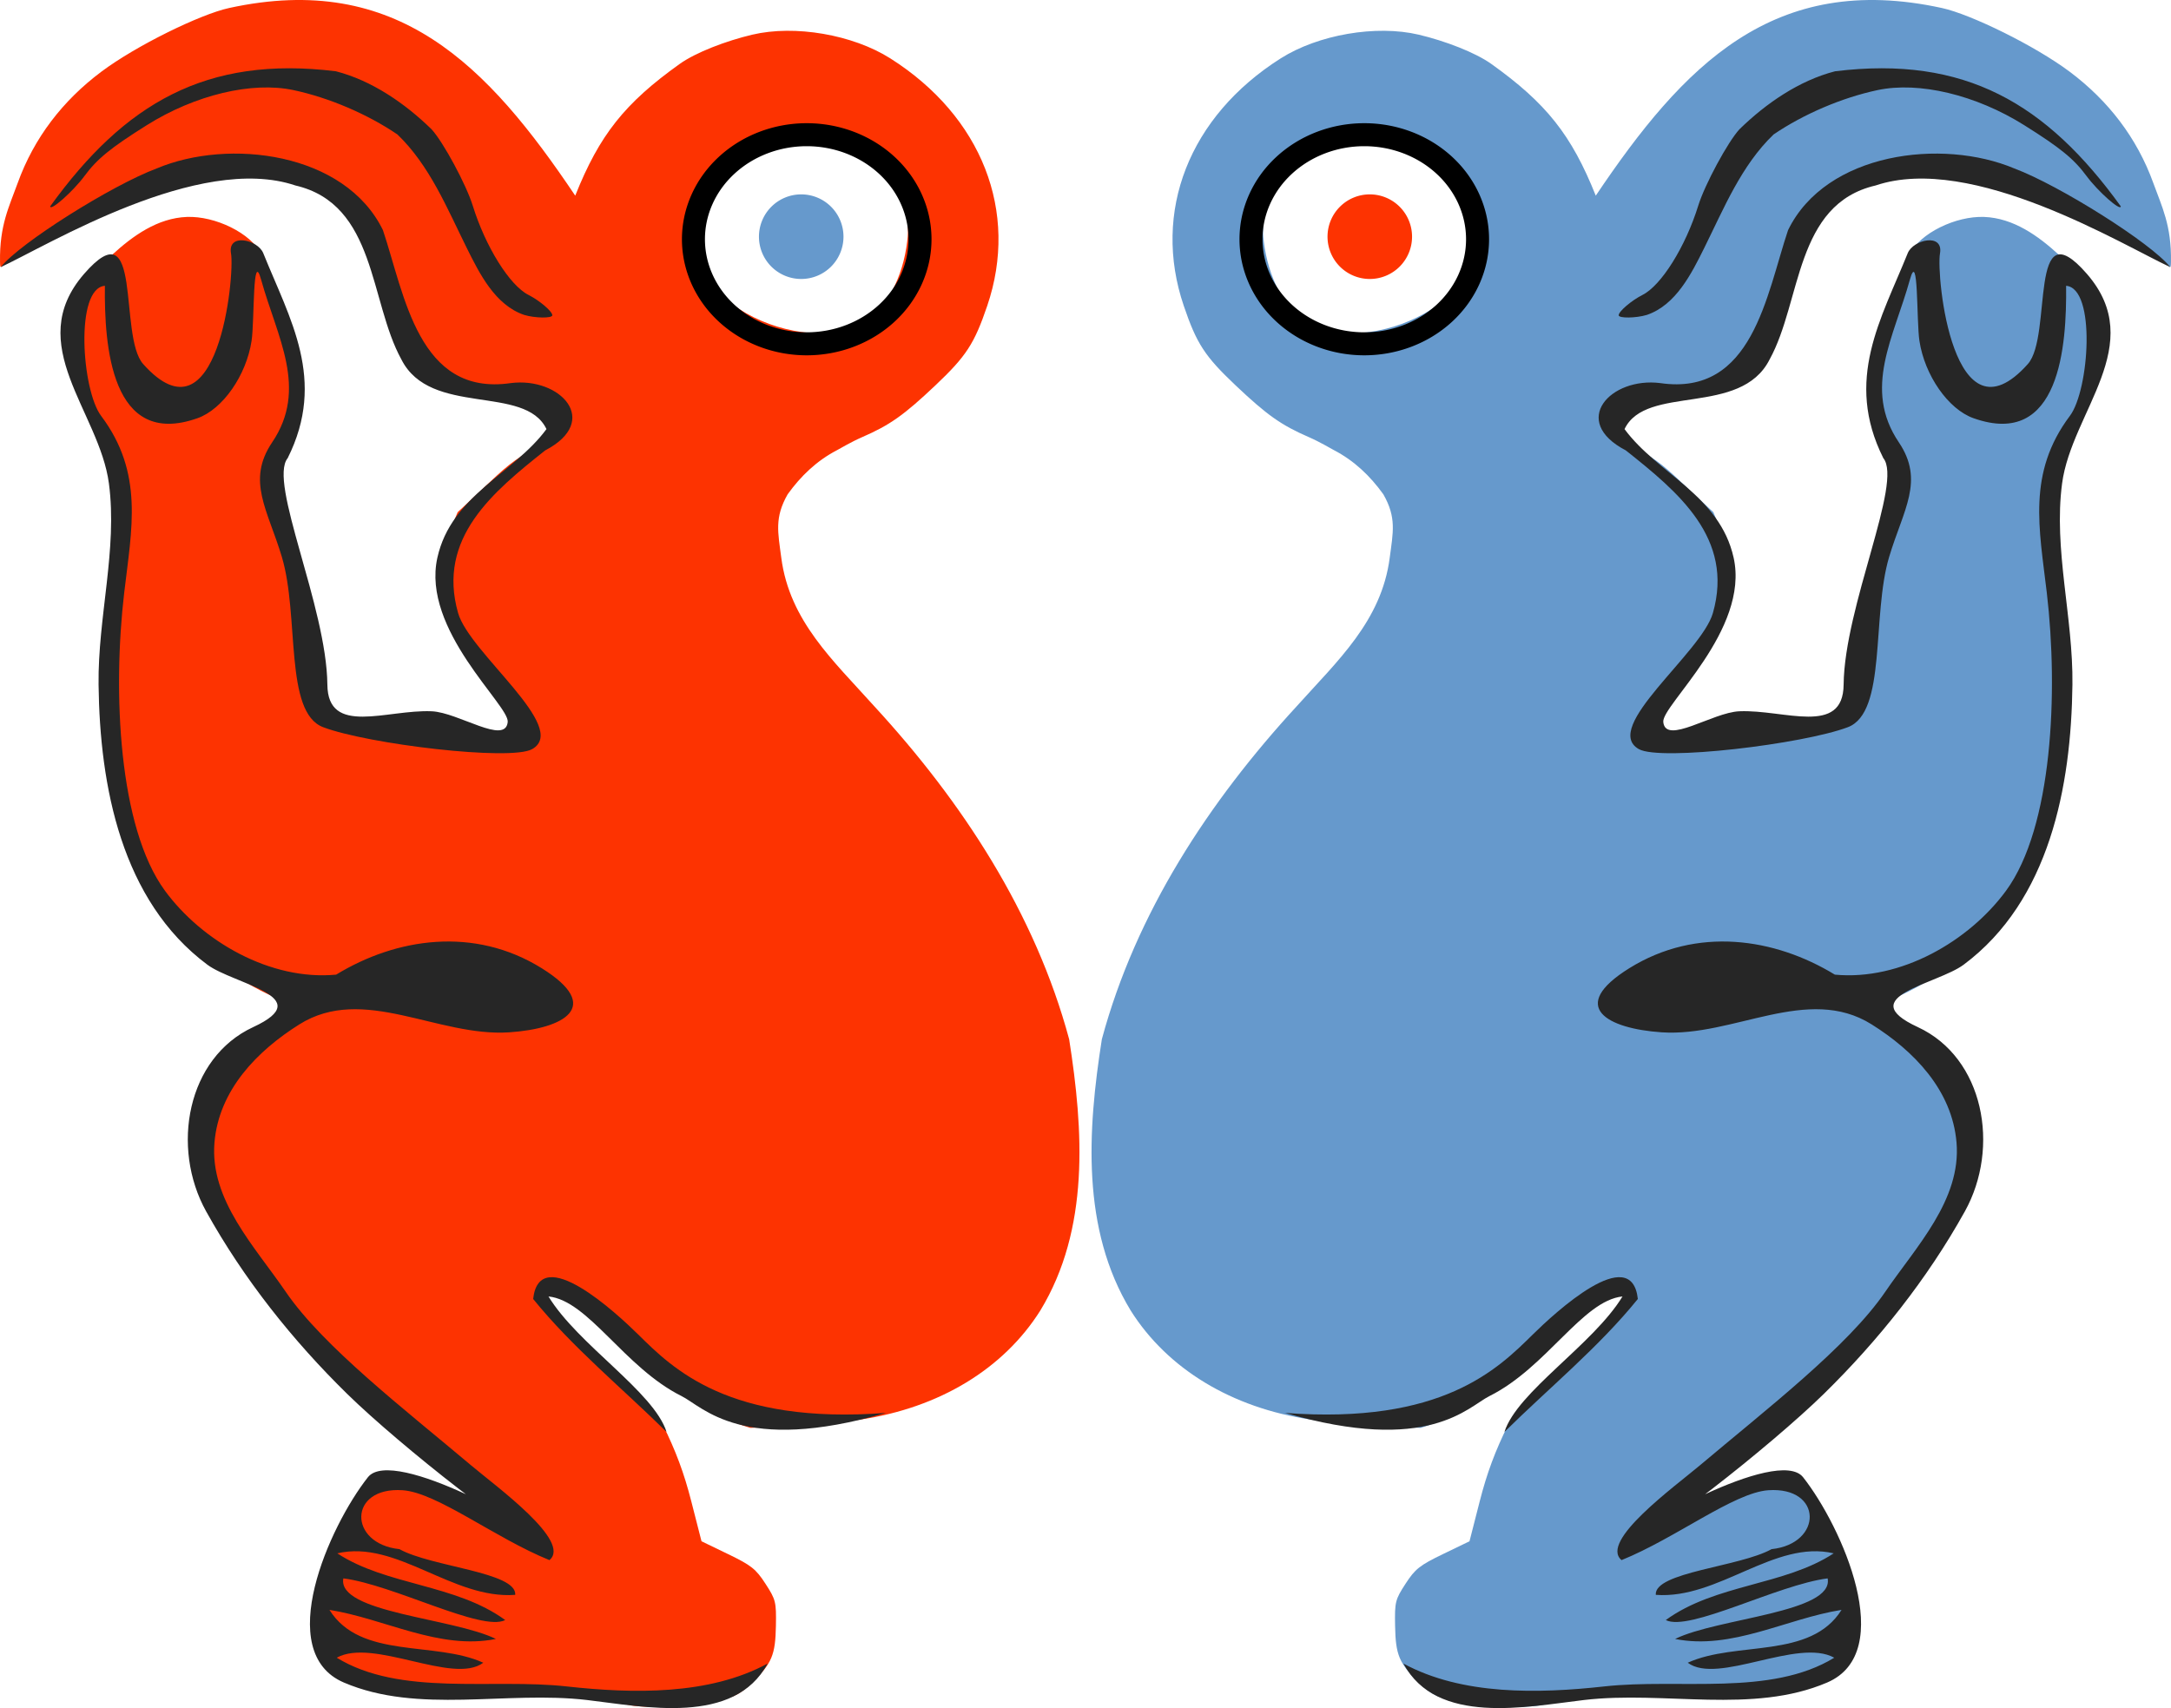 <?xml version="1.0" encoding="UTF-8" standalone="no"?>
<!-- Created with Inkscape (http://www.inkscape.org/) -->
<svg
   xmlns:dc="http://purl.org/dc/elements/1.1/"
   xmlns:cc="http://web.resource.org/cc/"
   xmlns:rdf="http://www.w3.org/1999/02/22-rdf-syntax-ns#"
   xmlns:svg="http://www.w3.org/2000/svg"
   xmlns="http://www.w3.org/2000/svg"
   xmlns:sodipodi="http://sodipodi.sourceforge.net/DTD/sodipodi-0.dtd"
   xmlns:inkscape="http://www.inkscape.org/namespaces/inkscape"
   width="696.123"
   height="547.733"
   id="svg2180"
   sodipodi:version="0.32"
   inkscape:version="0.45.1"
   version="1.0"
   sodipodi:docbase="/home/ben/Images/SVG/Motifs"
   sodipodi:docname="bird_man.svg"
   inkscape:output_extension="org.inkscape.output.svg.inkscape">
  <defs
     id="defs2182" />
  <sodipodi:namedview
     id="base"
     pagecolor="#ffffff"
     bordercolor="#666666"
     borderopacity="1.0"
     inkscape:pageopacity="0.0"
     inkscape:pageshadow="2"
     inkscape:zoom="0.35"
     inkscape:cx="7.9341877"
     inkscape:cy="455.13321"
     inkscape:document-units="px"
     inkscape:current-layer="layer1"
     inkscape:window-width="910"
     inkscape:window-height="623"
     inkscape:window-x="95"
     inkscape:window-y="140" />
  <g
     inkscape:label="Calque 1"
     inkscape:groupmode="layer"
     id="layer1"
     transform="translate(-420.68,-669.949)">
    <g
       id="g2244"
       inkscape:export-filename="/tmp/thumbnail.png"
       inkscape:export-xdpi="49.294128"
       inkscape:export-ydpi="49.294128">
      <path
         sodipodi:nodetypes="cscccssssssssccccsssssssszzsccccccscccccssccsssscssssscssssssscscccsccccccssssccssscccsccssssssssscc"
         style="fill:#fd3301"
         d="M 621.097,1216.328 C 616.797,1214.656 594.599,1213.381 567.116,1213.229 C 541.514,1213.088 535.325,1211.674 528.451,1204.399 L 524.116,1199.811 L 524.116,1188.31 C 524.116,1178.138 524.469,1175.753 527.174,1167.679 C 531.578,1154.533 540.452,1141.668 545.088,1141.707 C 546.802,1141.722 570.517,1149.623 576.464,1152.161 C 581.797,1154.437 584.623,1153.776 580.616,1151.189 C 578.966,1150.125 572.666,1145.15 566.616,1140.135 C 560.566,1135.119 554.266,1130.183 552.616,1129.164 C 549.012,1126.94 544.937,1123.276 535.616,1113.881 C 529.117,1107.33 524.096,1101.664 512.409,1087.694 C 509.879,1084.669 506.752,1081.618 505.462,1080.912 C 498.187,1070.391 491.779,1057.711 488.003,1045.029 C 487.923,1023.603 497.186,1008.49 515.035,992.114 C 503.269,988.332 492.079,980.908 483.026,972.542 C 476.191,964.779 469.159,954.561 466.961,949.194 C 466.059,946.994 463.944,941.819 462.26,937.694 C 459.001,929.712 457.887,924.322 456.109,907.921 C 454.747,895.359 454.662,855.59 455.984,849.571 C 459.412,833.965 459.677,820.752 456.684,814.694 C 454.533,810.34 452.375,806.371 448.803,800.194 C 444.853,793.366 441.83,787.497 441.83,781.328 C 441.83,779.036 442.377,773.969 443.046,770.069 C 444.564,761.214 450.052,757.696 456.578,751.706 C 463.294,745.54 471.218,739.87 480.603,739.513 C 489.631,739.168 501.176,744.668 504.612,751.623 C 507.129,756.715 511.341,769.769 514.565,775.319 C 517.853,788.041 517.102,801.319 510.123,811.161 C 498.311,821.589 508.239,833.505 513.14,846.694 C 518.667,860.887 524.122,882.956 525.705,897.529 C 527.003,909.257 537.499,903.295 556.405,899.001 C 567.916,896.809 574.128,909.113 590.229,905.961 C 588.563,903.889 583.899,898.144 579.862,893.194 C 575.825,888.244 570.314,880.144 567.614,875.194 L 562.706,866.194 L 562.661,853.694 L 564.131,842.205 L 567.421,834.194 C 579.867,822.729 581.639,820.301 588.183,815.995 C 598.437,809.247 598.116,805.599 598.116,803.683 C 598.116,801.492 596.183,800.7 590.784,800.677 C 566.484,795.764 553.235,791.917 544.722,768.097 C 538.32,741.874 535.829,738.101 518.616,728.541 C 515.362,726.734 512.284,726.187 502.116,725.608 C 492.526,725.062 489.266,725.196 488.116,726.184 C 487.291,726.892 485.041,727.797 483.116,728.195 C 475.678,729.731 444.819,740.188 440.13,745.179 C 436.149,746.764 427.261,751.824 423.43,753.834 C 420.887,755.168 420.736,756.887 420.688,753.869 C 420.503,742.209 423.626,736.195 426.331,728.697 C 431.592,714.113 440.831,702.199 453.116,692.984 C 464.286,684.604 484.855,674.544 494.116,672.523 C 548.143,660.735 577.063,690.927 605.128,732.694 C 612.901,713.218 620.995,703.037 638.636,690.44 C 643.767,686.776 653.49,683.05 661.902,681.065 C 675.533,677.85 694.095,681.038 706.141,688.663 C 735.507,707.254 747.492,737.85 737.229,768.026 C 733.091,780.193 730.502,784.164 720.607,793.531 C 710.536,803.064 705.984,806.281 697.116,810.131 C 693.541,811.684 690.052,813.796 689.037,814.324 C 682.622,817.662 677.502,822.518 673.229,828.471 C 668.971,835.967 670.117,840.586 671.203,848.861 C 673.857,869.09 687.843,881.743 701.005,896.412 C 729.222,927.074 752.572,962.709 763.497,1003.194 C 768.098,1032.436 770.126,1064.058 754.258,1090.194 C 742.468,1108.911 721.888,1121.391 696.616,1125.15 C 684.214,1126.995 671.178,1127.516 661.239,1127.825 C 636.237,1120.362 619.032,1096.403 597.552,1081.855 C 584.766,1084.931 628.04,1120.233 633.079,1126.54 C 637.402,1135.266 640.005,1142.254 642.352,1151.433 L 645.616,1164.194 L 654.116,1168.3 C 661.579,1171.905 663.042,1173.064 666.116,1177.8 C 669.431,1182.911 669.608,1183.62 669.473,1191.287 C 669.307,1200.67 668.188,1203.334 661.805,1209.546 C 658.137,1213.115 656.191,1214.144 650.975,1215.273 C 641.128,1217.404 625.299,1217.963 621.097,1216.328 z M 598.04,997.735 C 603.146,995.003 600.754,987.592 593.261,982.923 C 581.724,975.736 570.263,972.365 560.116,973.176 C 557.091,973.417 554.251,973.633 553.805,973.655 C 553.359,973.677 549.489,977.282 545.203,981.666 L 537.412,989.637 L 540.514,990.644 C 545.153,992.151 567.12,996.843 578.116,998.676 C 584.027,999.661 595.448,999.122 598.04,997.735 z M 696.487,775.76 C 705.05,768.916 710.197,758.79 711.568,747.424 C 712.117,742.88 711.822,740.321 710.181,735.39 C 707.247,726.576 703.685,722.742 693.74,717.7 C 685.349,713.445 685.175,713.405 677.437,714.003 C 664.323,715.016 653.3,719.459 651.292,725.894 C 650.645,727.967 650.116,730.29 650.116,731.056 C 650.116,731.823 649.486,732.972 648.717,733.61 C 647.456,734.657 646.207,740.077 646.068,745.104 C 646.039,746.154 645.614,747.763 645.123,748.68 C 643.449,751.809 646.615,761.392 655.456,767.549 C 667.342,776.057 682.21,778.77 696.487,775.76 z "
         id="path35536" />
      <path
         sodipodi:nodetypes="cccssscccsssc"
         style="fill:#262626"
         d="M 588.747,770.932 C 579.433,767.766 574.442,757.713 570.327,749.424 C 564.043,736.761 558.459,722.991 548.11,713.065 C 538.472,706.516 526.168,701.266 514.778,698.844 C 501.467,696.012 483.255,700.362 467.778,710.069 C 456.153,717.361 451.837,720.88 447.781,726.37 C 444.126,731.318 436.778,737.827 436.778,736.117 C 460.574,703.169 486.704,687.683 528.391,692.806 C 539.893,695.764 550.518,703.076 559.028,711.373 C 562.767,715.409 570.151,729.084 572.258,735.873 C 576.347,749.052 584.089,761.465 590.118,764.511 C 593.686,766.313 597.778,769.805 597.778,771.047 C 597.778,772.056 592.212,771.985 588.747,770.932 z "
         id="path35538" />
      <path
         style="fill:#262626"
         d="M 504.412,759.653 C 501.602,749.514 502.323,772.862 501.344,779.272 C 499.662,790.286 492.143,801.163 484.024,804.049 C 456.196,813.939 454.102,780.575 454.312,761.596 C 444.634,762.391 446.891,795.042 453.092,803.294 C 466.873,821.634 462.914,839.479 460.5,860.06 C 456.772,891.834 458.672,935.258 473.562,955.565 C 485.458,971.79 507.359,984.487 528.464,982.491 C 547.767,970.71 572.705,966.951 594.374,980.429 C 614.275,992.807 601.462,999.799 584.012,1000.985 C 561.012,1002.547 537.198,985.558 516.674,998.438 C 503.196,1006.895 490.866,1019.455 489.447,1036.35 C 487.902,1054.743 502.452,1069.763 512.279,1084.162 C 524.326,1101.814 550.625,1122.031 571.676,1139.794 C 579.881,1146.718 604.092,1164.216 596.858,1170.235 C 579.458,1163.191 560.828,1148.582 549.784,1147.824 C 532.301,1146.624 532.249,1164.981 548.759,1166.719 C 558.983,1172.426 586.45,1174.059 585.883,1181.374 C 565.796,1182.882 547.805,1163.602 528.836,1168.063 C 544.633,1178.436 566.749,1177.862 582.674,1189.453 C 575.256,1193.33 546.746,1178.099 530.774,1176.095 C 528.685,1187.104 565.966,1188.762 579.686,1195.515 C 561.552,1199.159 544.019,1188.999 526.319,1186.195 C 536.3,1202.142 560.089,1196.075 575.638,1203.14 C 566.009,1210.363 540.339,1195.039 528.655,1201.533 C 549.061,1214.018 578.327,1208.087 602.356,1210.738 C 623.634,1213.086 648.035,1213.598 666.797,1203.412 C 656.135,1223.356 627.285,1217.25 608.911,1215.098 C 582.981,1212.06 554.862,1219.713 530.953,1209.5 C 508.195,1199.778 526.242,1159.384 538.647,1143.659 C 546.714,1133.434 595.935,1161.699 593.34,1163.542 C 589.954,1165.945 548.747,1133.35 531.972,1116.904 C 514.511,1099.786 498.83,1080.09 486.789,1058.424 C 475.367,1037.871 480.639,1009.139 501.867,999.311 C 522.938,989.556 495.58,985.572 487.158,979.293 C 459.618,958.761 452.679,922.145 452.286,889.503 C 452.025,867.834 458.402,846.094 455.604,824.983 C 452.546,801.916 427.958,780.472 447.616,757.807 C 466.667,735.843 458.527,777.669 466.596,786.699 C 490.608,813.573 496.011,758.318 494.755,751.232 C 493.572,744.551 503.322,746.778 505.091,751.122 C 513.608,772.285 525.499,791.735 512.923,816.863 C 506.592,824.577 525.411,864.383 525.65,889.488 C 525.802,906.088 544.672,897.423 559.087,898.035 C 567.713,898.402 582.759,908.98 583.479,901.455 C 583.992,896.1 555.762,871.975 560.92,848.792 C 565.382,828.733 585.323,821.922 595.901,807.55 C 589.005,793.078 558.687,803.707 549.381,785.206 C 539.082,766.538 541.351,735.446 515.382,729.42 C 484.448,718.991 436.111,748.562 420.924,755.606 C 426.952,747.942 456.487,729.36 470.906,723.975 C 494.009,714.215 531.292,718.77 543.468,743.75 C 550.414,764.441 554.81,797.121 584.44,792.798 C 600.352,790.762 613.57,804.964 595.49,814.38 C 578.801,827.638 560.697,842.484 567.571,866.537 C 571.231,879.344 603.431,903.29 591.324,910.164 C 584.413,914.088 538.576,908.562 524.284,903.133 C 511.747,898.371 516.727,867.501 511.057,848.542 C 506.538,833.428 499.61,824.152 507.957,811.777 C 519.583,794.539 509.52,778.088 504.412,759.653 z M 539.524,988.237 C 555.57,976.365 583.729,975.25 598.895,991.527 C 587.486,999.956 560.552,993.696 544.087,990.965 C 538.405,990.248 538.292,989.149 539.524,988.237 z M 639.213,1117.63 C 620.857,1108.479 609.366,1086.99 596.553,1085.689 C 605.948,1101.132 630.306,1116.23 634.407,1129.131 C 620.222,1115.119 604.123,1101.946 591.636,1086.493 C 593.656,1068.083 618.452,1091.114 625.277,1097.847 C 636.477,1108.897 654.39,1126.84 704.766,1123.034 C 658.636,1136.415 646.178,1121.102 639.213,1117.63 z "
         id="path35540"
         sodipodi:nodetypes="csscssscsssssscscccccccccscsssssssssssssccssssccccccccsssssscccsccccscs" />
      <path
         transform="matrix(0.922,0,0,0.922,924.301,735.695)"
         d="M -226.274 11.905 A 39.396 36.365 0 1 1  -305.066,11.905 A 39.396 36.365 0 1 1  -226.274 11.905 z"
         sodipodi:ry="36.36549"
         sodipodi:rx="39.39595"
         sodipodi:cy="11.905062"
         sodipodi:cx="-265.6701"
         id="path35542"
         style="color:#000000;fill:none;fill-opacity:0.696;fill-rule:nonzero;stroke:#000000;stroke-width:8;stroke-linecap:round;stroke-linejoin:round;marker:none;marker-start:none;marker-mid:none;marker-end:none;stroke-miterlimit:4;stroke-dasharray:none;stroke-dashoffset:0;stroke-opacity:1;visibility:visible;display:inline;overflow:visible"
         sodipodi:type="arc" />
      <path
         transform="matrix(0.344,0,0,0.373,768.978,741.404)"
         d="M -226.274 11.905 A 39.396 36.365 0 1 1  -305.066,11.905 A 39.396 36.365 0 1 1  -226.274 11.905 z"
         sodipodi:ry="36.36549"
         sodipodi:rx="39.39595"
         sodipodi:cy="11.905062"
         sodipodi:cx="-265.6701"
         id="path36513"
         style="color:#000000;fill:#6699cc;fill-opacity:1;fill-rule:nonzero;stroke:none;stroke-width:8;stroke-linecap:round;stroke-linejoin:round;marker:none;marker-start:none;marker-mid:none;marker-end:none;stroke-miterlimit:4;stroke-dasharray:none;stroke-dashoffset:0;stroke-opacity:1;visibility:visible;display:inline;overflow:visible"
         sodipodi:type="arc" />
    </g>
    <path
       id="path2253"
       d="M 916.386,1216.328 C 920.686,1214.656 942.884,1213.381 970.368,1213.229 C 995.969,1213.088 1002.159,1211.674 1009.032,1204.399 L 1013.368,1199.811 L 1013.368,1188.31 C 1013.368,1178.138 1013.014,1175.753 1010.309,1167.679 C 1005.905,1154.533 997.031,1141.668 992.395,1141.707 C 990.681,1141.722 966.966,1149.623 961.019,1152.161 C 955.686,1154.437 952.86,1153.776 956.868,1151.189 C 958.518,1150.125 964.818,1145.15 970.868,1140.135 C 976.918,1135.119 983.218,1130.183 984.868,1129.164 C 988.471,1126.94 992.547,1123.276 1001.868,1113.881 C 1008.366,1107.33 1013.387,1101.664 1025.074,1087.694 C 1027.604,1084.669 1030.731,1081.618 1032.021,1080.912 C 1039.296,1070.391 1045.705,1057.711 1049.48,1045.029 C 1049.561,1023.603 1040.297,1008.49 1022.448,992.114 C 1034.214,988.332 1045.404,980.908 1054.457,972.542 C 1061.293,964.779 1068.324,954.561 1070.522,949.194 C 1071.424,946.994 1073.539,941.819 1075.223,937.694 C 1078.483,929.712 1079.596,924.322 1081.374,907.921 C 1082.736,895.359 1082.821,855.59 1081.499,849.571 C 1078.071,833.965 1077.806,820.752 1080.799,814.694 C 1082.95,810.34 1085.108,806.371 1088.681,800.194 C 1092.63,793.366 1095.653,787.497 1095.653,781.328 C 1095.653,779.036 1095.106,773.969 1094.437,770.069 C 1092.919,761.214 1087.431,757.696 1080.906,751.706 C 1074.189,745.54 1066.265,739.87 1056.88,739.513 C 1047.852,739.168 1036.308,744.668 1032.871,751.623 C 1030.354,756.715 1026.142,769.769 1022.918,775.319 C 1019.63,788.041 1020.382,801.319 1027.36,811.161 C 1039.172,821.589 1029.244,833.505 1024.343,846.694 C 1018.817,860.887 1013.362,882.956 1011.778,897.529 C 1010.481,909.257 999.985,903.295 981.078,899.001 C 969.568,896.809 963.355,909.113 947.255,905.961 C 948.92,903.889 953.585,898.144 957.621,893.194 C 961.658,888.244 967.169,880.144 969.869,875.194 L 974.778,866.194 L 974.823,853.694 L 973.352,842.205 L 970.062,834.194 C 957.616,822.729 955.844,820.301 949.3,815.995 C 939.047,809.247 939.368,805.599 939.368,803.683 C 939.368,801.492 941.3,800.7 946.699,800.677 C 970.999,795.764 984.248,791.917 992.761,768.097 C 999.163,741.874 1001.654,738.101 1018.868,728.541 C 1022.121,726.734 1025.199,726.187 1035.368,725.608 C 1044.957,725.062 1048.217,725.196 1049.368,726.184 C 1050.193,726.892 1052.443,727.797 1054.368,728.195 C 1061.805,729.731 1092.664,740.188 1097.353,745.179 C 1101.334,746.764 1110.222,751.824 1114.053,753.834 C 1116.596,755.168 1116.747,756.887 1116.795,753.869 C 1116.981,742.209 1113.857,736.195 1111.152,728.697 C 1105.891,714.113 1096.652,702.199 1084.368,692.984 C 1073.197,684.604 1052.629,674.544 1043.368,672.523 C 989.34,660.735 960.421,690.927 932.355,732.694 C 924.582,713.218 916.488,703.037 898.848,690.44 C 893.716,686.776 883.994,683.05 875.581,681.065 C 861.95,677.85 843.388,681.038 831.343,688.663 C 801.976,707.254 789.991,737.85 800.254,768.026 C 804.393,780.193 806.981,784.164 816.876,793.531 C 826.947,803.064 831.499,806.281 840.368,810.131 C 843.943,811.684 847.431,813.796 848.446,814.324 C 854.861,817.662 859.981,822.518 864.254,828.471 C 868.513,835.967 867.366,840.586 866.28,848.861 C 863.626,869.09 849.64,881.743 836.478,896.412 C 808.261,927.074 784.911,962.709 773.986,1003.194 C 769.385,1032.436 767.357,1064.058 783.225,1090.194 C 795.015,1108.911 815.595,1121.391 840.868,1125.15 C 853.269,1126.995 866.305,1127.516 876.244,1127.825 C 901.246,1120.362 918.451,1096.403 939.932,1081.855 C 952.717,1084.931 909.443,1120.233 904.404,1126.54 C 900.081,1135.266 897.478,1142.254 895.131,1151.433 L 891.868,1164.194 L 883.368,1168.3 C 875.904,1171.905 874.441,1173.064 871.368,1177.8 C 868.052,1182.911 867.875,1183.62 868.011,1191.287 C 868.176,1200.67 869.295,1203.334 875.678,1209.546 C 879.346,1213.115 881.292,1214.144 886.509,1215.273 C 896.355,1217.404 912.185,1217.963 916.386,1216.328 z M 939.443,997.735 C 934.338,995.003 936.729,987.592 944.222,982.923 C 955.76,975.736 967.22,972.365 977.368,973.176 C 980.393,973.417 983.232,973.633 983.678,973.655 C 984.124,973.677 987.995,977.282 992.28,981.666 L 1000.071,989.637 L 996.969,990.644 C 992.331,992.151 970.364,996.843 959.368,998.676 C 953.456,999.661 942.035,999.122 939.443,997.735 z M 840.997,775.76 C 832.433,768.916 827.286,758.79 825.915,747.424 C 825.367,742.88 825.662,740.321 827.303,735.39 C 830.236,726.576 833.799,722.742 843.743,717.7 C 852.135,713.445 852.308,713.405 860.046,714.003 C 873.16,715.016 884.183,719.459 886.191,725.894 C 886.838,727.967 887.368,730.29 887.368,731.056 C 887.368,731.823 887.997,732.972 888.766,733.61 C 890.027,734.657 891.277,740.077 891.415,745.104 C 891.444,746.154 891.869,747.763 892.36,748.68 C 894.035,751.809 890.868,761.392 882.027,767.549 C 870.142,776.057 855.273,778.77 840.997,775.76 z "
       style="fill:#6699cc;fill-opacity:1"
       sodipodi:nodetypes="cscccssssssssccccsssssssszzsccccccscccccssccsssscssssscssssssscscccsccccccssssccssscccsccssssssssscc"
       inkscape:export-filename="/tmp/thumbnail.png"
       inkscape:export-xdpi="49.294128"
       inkscape:export-ydpi="49.294128" />
    <path
       id="path2255"
       d="M 948.736,770.932 C 958.05,767.766 963.042,757.713 967.156,749.424 C 973.44,736.761 979.025,722.991 989.374,713.065 C 999.011,706.516 1011.315,701.266 1022.705,698.844 C 1036.017,696.012 1054.229,700.362 1069.705,710.069 C 1081.33,717.361 1085.647,720.88 1089.703,726.37 C 1093.358,731.318 1100.705,737.827 1100.705,736.117 C 1076.909,703.169 1050.779,687.683 1009.092,692.806 C 997.59,695.764 986.966,703.076 978.456,711.373 C 974.717,715.409 967.332,729.084 965.225,735.873 C 961.137,749.052 953.394,761.465 947.365,764.511 C 943.797,766.313 939.705,769.805 939.705,771.047 C 939.705,772.056 945.271,771.985 948.736,770.932 z "
       style="fill:#262626"
       sodipodi:nodetypes="cccssscccsssc"
       inkscape:export-filename="/tmp/thumbnail.png"
       inkscape:export-xdpi="49.294128"
       inkscape:export-ydpi="49.294128" />
    <path
       sodipodi:nodetypes="csscssscsssssscscccccccccscsssssssssssssccssssccccccccsssssscccsccccscs"
       id="path2257"
       d="M 1033.072,759.653 C 1035.882,749.514 1035.16,772.862 1036.139,779.272 C 1037.821,790.286 1045.34,801.163 1053.459,804.049 C 1081.287,813.939 1083.381,780.575 1083.171,761.596 C 1092.849,762.391 1090.592,795.042 1084.391,803.294 C 1070.61,821.634 1074.569,839.479 1076.984,860.06 C 1080.711,891.834 1078.811,935.258 1063.922,955.565 C 1052.026,971.79 1030.124,984.487 1009.019,982.491 C 989.716,970.71 964.778,966.951 943.109,980.429 C 923.208,992.807 936.021,999.799 953.472,1000.985 C 976.471,1002.547 1000.285,985.558 1020.809,998.438 C 1034.288,1006.895 1046.617,1019.455 1048.036,1036.35 C 1049.582,1054.743 1035.031,1069.763 1025.204,1084.162 C 1013.157,1101.814 986.858,1122.031 965.807,1139.794 C 957.602,1146.718 933.392,1164.216 940.626,1170.235 C 958.025,1163.191 976.655,1148.582 987.7,1147.824 C 1005.182,1146.624 1005.234,1164.981 988.725,1166.719 C 978.5,1172.426 951.033,1174.059 951.601,1181.374 C 971.687,1182.882 989.678,1163.602 1008.647,1168.063 C 992.85,1178.436 970.734,1177.862 954.809,1189.453 C 962.228,1193.33 990.737,1178.099 1006.709,1176.095 C 1008.799,1187.104 971.517,1188.762 957.797,1195.515 C 975.931,1199.159 993.464,1188.999 1011.164,1186.195 C 1001.183,1202.142 977.394,1196.075 961.845,1203.14 C 971.474,1210.363 997.144,1195.039 1008.828,1201.533 C 988.422,1214.018 959.156,1208.087 935.127,1210.738 C 913.849,1213.086 889.448,1213.598 870.686,1203.412 C 881.349,1223.356 910.198,1217.25 928.573,1215.098 C 954.502,1212.06 982.621,1219.713 1006.53,1209.5 C 1029.288,1199.778 1011.242,1159.384 998.836,1143.659 C 990.769,1133.434 941.548,1161.699 944.143,1163.542 C 947.529,1165.945 988.736,1133.35 1005.512,1116.904 C 1022.972,1099.786 1038.653,1080.09 1050.695,1058.424 C 1062.116,1037.871 1056.844,1009.139 1035.616,999.311 C 1014.545,989.556 1041.903,985.572 1050.326,979.293 C 1077.865,958.761 1084.804,922.145 1085.197,889.503 C 1085.458,867.834 1079.082,846.094 1081.88,824.983 C 1084.937,801.916 1109.525,780.472 1089.867,757.807 C 1070.816,735.843 1078.956,777.669 1070.888,786.699 C 1046.875,813.573 1041.472,758.318 1042.728,751.232 C 1043.911,744.551 1034.161,746.778 1032.392,751.122 C 1023.875,772.285 1011.984,791.735 1024.56,816.863 C 1030.892,824.577 1012.072,864.383 1011.833,889.488 C 1011.682,906.088 992.811,897.423 978.396,898.035 C 969.77,898.402 954.725,908.98 954.004,901.455 C 953.491,896.1 981.721,871.975 976.564,848.792 C 972.101,828.733 952.16,821.922 941.582,807.55 C 948.478,793.078 978.796,803.707 988.103,785.206 C 998.401,766.538 996.132,735.446 1022.101,729.42 C 1053.035,718.991 1101.372,748.562 1116.559,755.606 C 1110.531,747.942 1080.996,729.36 1066.577,723.975 C 1043.474,714.215 1006.191,718.77 994.015,743.75 C 987.069,764.441 982.674,797.121 953.043,792.798 C 937.131,790.762 923.913,804.964 941.994,814.38 C 958.682,827.638 976.786,842.484 969.912,866.537 C 966.252,879.344 934.052,903.29 946.159,910.164 C 953.07,914.088 998.907,908.562 1013.2,903.133 C 1025.736,898.371 1020.756,867.501 1026.426,848.542 C 1030.946,833.428 1037.873,824.152 1029.526,811.777 C 1017.9,794.539 1027.963,778.088 1033.072,759.653 z M 997.959,988.237 C 981.914,976.365 953.754,975.25 938.588,991.527 C 949.997,999.956 976.931,993.696 993.396,990.965 C 999.079,990.248 999.192,989.149 997.959,988.237 z M 898.271,1117.63 C 916.627,1108.479 928.117,1086.99 940.93,1085.689 C 931.536,1101.132 907.177,1116.23 903.076,1129.131 C 917.261,1115.119 933.361,1101.946 945.848,1086.493 C 943.827,1068.083 919.031,1091.114 912.206,1097.847 C 901.006,1108.897 883.093,1126.84 832.717,1123.034 C 878.847,1136.415 891.305,1121.102 898.271,1117.63 z "
       style="fill:#262626"
       inkscape:export-filename="/tmp/thumbnail.png"
       inkscape:export-xdpi="49.294128"
       inkscape:export-ydpi="49.294128" />
    <path
       sodipodi:type="arc"
       style="color:#000000;fill:none;fill-opacity:0.696;fill-rule:nonzero;stroke:#000000;stroke-width:8;stroke-linecap:round;stroke-linejoin:round;marker:none;marker-start:none;marker-mid:none;marker-end:none;stroke-miterlimit:4;stroke-dasharray:none;stroke-dashoffset:0;stroke-opacity:1;visibility:visible;display:inline;overflow:visible"
       id="path2259"
       sodipodi:cx="-265.6701"
       sodipodi:cy="11.905062"
       sodipodi:rx="39.39595"
       sodipodi:ry="36.36549"
       d="M -226.274 11.905 A 39.396 36.365 0 1 1  -305.066,11.905 A 39.396 36.365 0 1 1  -226.274 11.905 z"
       transform="matrix(-0.922,0,0,0.922,613.182,735.695)"
       inkscape:export-filename="/tmp/thumbnail.png"
       inkscape:export-xdpi="49.294128"
       inkscape:export-ydpi="49.294128" />
    <path
       sodipodi:type="arc"
       style="color:#000000;fill:#fd3301;fill-opacity:1;fill-rule:nonzero;stroke:none;stroke-width:8;stroke-linecap:round;stroke-linejoin:round;marker:none;marker-start:none;marker-mid:none;marker-end:none;stroke-miterlimit:4;stroke-dasharray:none;stroke-dashoffset:0;stroke-opacity:1;visibility:visible;display:inline;overflow:visible"
       id="path2261"
       sodipodi:cx="-265.6701"
       sodipodi:cy="11.905062"
       sodipodi:rx="39.39595"
       sodipodi:ry="36.36549"
       d="M -226.274 11.905 A 39.396 36.365 0 1 1  -305.066,11.905 A 39.396 36.365 0 1 1  -226.274 11.905 z"
       transform="matrix(-0.344,0,0,0.373,768.506,741.404)"
       inkscape:export-filename="/tmp/thumbnail.png"
       inkscape:export-xdpi="49.294128"
       inkscape:export-ydpi="49.294128" />
  </g>
</svg>
